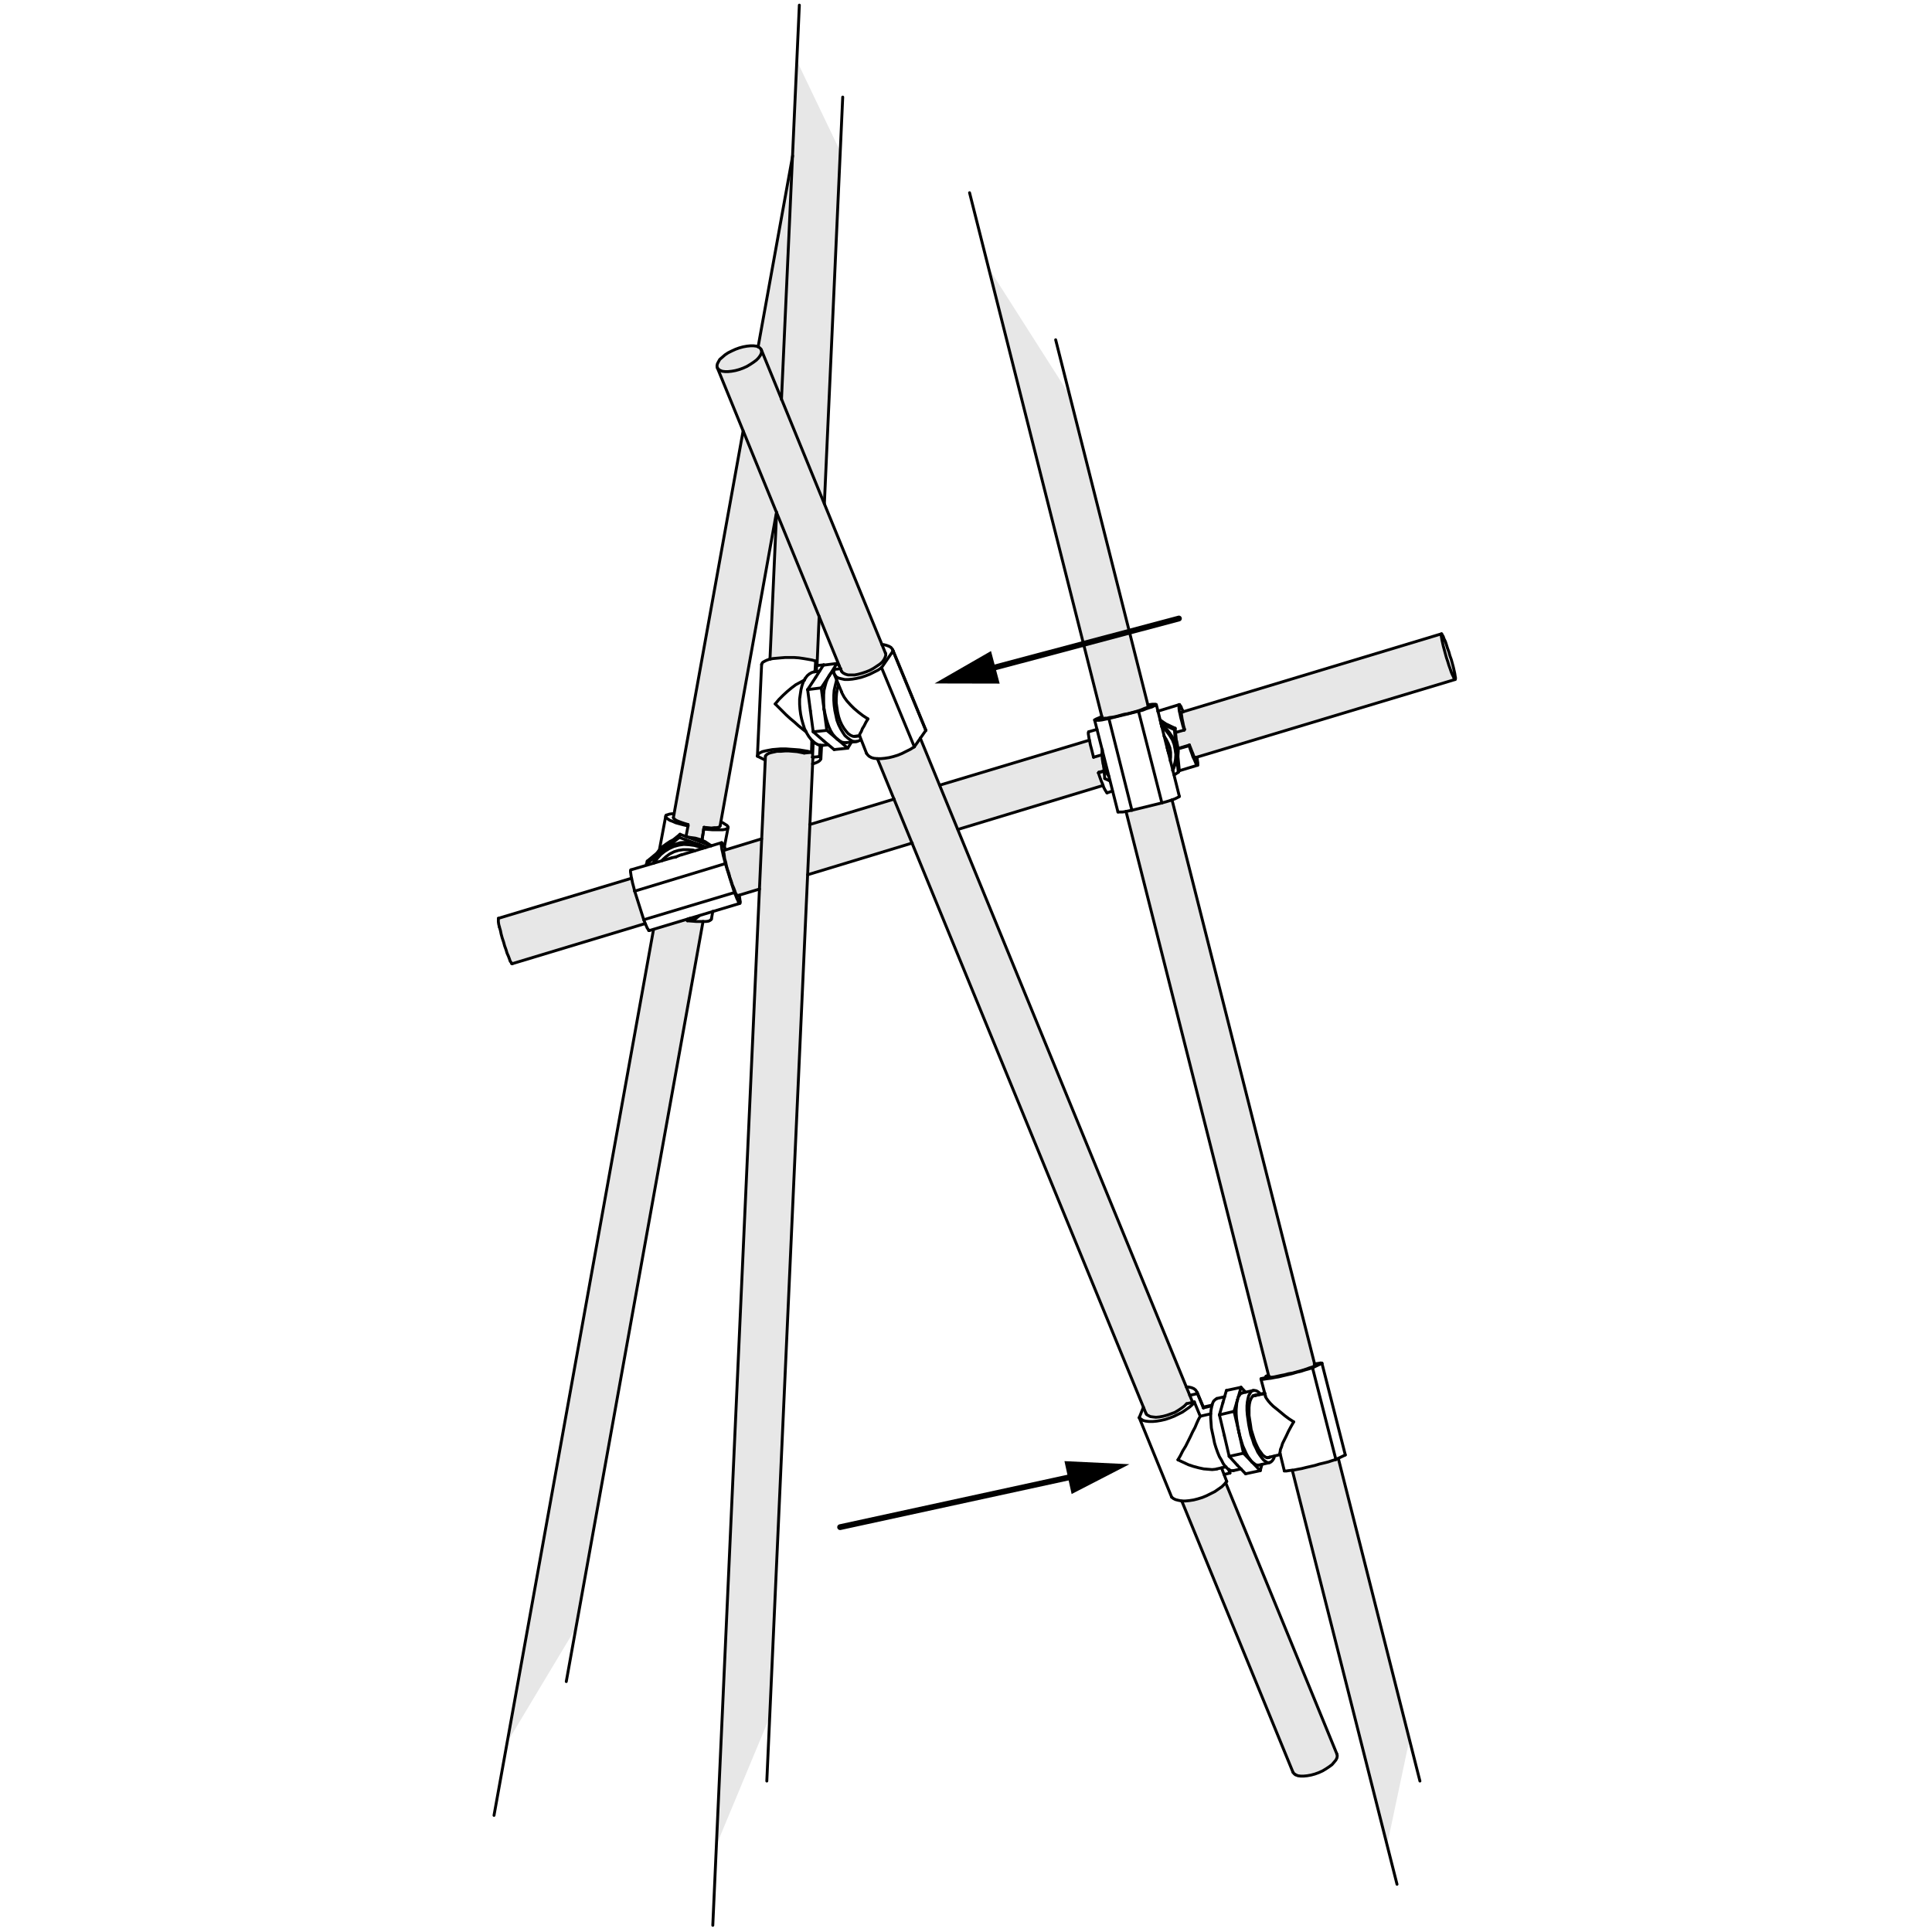 <?xml version="1.0" encoding="utf-8"?>
<!-- Generator: Adobe Illustrator 24.0.3, SVG Export Plug-In . SVG Version: 6.00 Build 0)  -->
<svg version="1.1" id="Step_13" xmlns="http://www.w3.org/2000/svg" xmlns:xlink="http://www.w3.org/1999/xlink" x="0px" y="0px"
	 viewBox="0 0 1000 1000" style="enable-background:new 0 0 1000 1000;" xml:space="preserve">
<style type="text/css">
	.st0{fill:#E7E7E7;}
	.st1{fill:none;stroke:#000000;stroke-width:1.5;stroke-linecap:round;stroke-linejoin:round;stroke-miterlimit:10;}
	.st2{fill:none;stroke:#000000;stroke-width:3;stroke-linecap:round;stroke-linejoin:round;}
</style>
<g>
	<polygon class="st0" points="396.19,390.82 400.98,389 408.58,388.51 418.98,389.33 420.8,391.81 398.34,888.87 370.93,954.76 	"/>
	<polygon class="st0" points="338.07,481.31 354.75,476.19 363.66,477.02 298.43,841.97 262.27,902.25 	"/>
	<polygon class="st0" points="668.84,761.22 679.41,758.91 692.95,754.95 729.61,899.94 717.88,955.42 	"/>
	<polygon class="st0" points="570.25,371.83 574.54,371.99 588.08,368.53 594.52,366.21 553.24,203.88 511.46,138.32 	"/>
	<polygon class="st0" points="404.45,205.2 412.38,31.31 434.51,77.55 426.25,259.2 	"/>
</g>
<g id="XMLID_13_">
	<g>
		<polygon class="st0" points="612.4,368.4 746.14,328.06 745.96,328.42 745.96,328.96 746.14,330.05 746.32,331.13 746.68,332.75 
			747.04,334.38 747.58,336.36 748.12,338.35 748.66,340.33 749.39,342.5 749.93,344.3 750.65,346.29 751.19,347.91 751.73,349.18 
			752.27,350.26 752.63,351.16 752.99,351.52 753.18,351.7 619.43,391.92 618.72,392.13 618.54,392.13 618.18,391.77 617.82,391.23 
			617.46,390.15 616.92,388.88 616.37,387.44 615.65,385.63 609.71,387.44 609.74,387.61 609.88,388.7 609.7,391.41 609.68,391.41 
			609.34,387.98 608.46,379.13 612.95,377.87 613.13,377.51 612.58,375.53 612.22,373.72 611.86,372.1 611.68,370.83 611.5,369.75 
			611.5,369.03 611.5,368.67 		"/>
		<polygon class="st0" points="691.99,907.93 692.17,908.83 691.99,909.92 691.45,911 690.55,912.08 689.47,913.35 688.02,914.43 
			686.4,915.51 684.59,916.6 682.61,917.5 680.62,918.22 678.64,918.76 676.65,919.12 674.85,919.3 673.22,919.3 671.78,919.12 
			670.52,918.58 669.8,918.04 669.25,917.32 611.68,776.91 613.49,776.91 615.47,776.73 617.82,776.37 619.98,775.82 622.33,775.1 
			624.5,774.2 626.66,773.12 628.83,772.03 630.63,770.77 632.44,769.51 633.88,768.06 634.38,767.48 634.42,767.52 		"/>
		<polygon class="st0" points="680.43,705.96 680.62,706.7 680.44,706.88 679.9,707.24 679.18,707.6 677.92,707.96 676.47,708.51 
			674.85,709.05 673.04,709.59 671.06,710.13 669.07,710.67 666.91,711.03 664.92,711.57 662.94,711.94 661.31,712.3 659.69,712.66 
			658.43,712.84 657.52,712.84 656.98,712.84 656.8,712.66 656.62,711.94 582.83,420.01 584.07,419.74 585.87,419.38 601.39,415.59 
			603.38,415.05 605.18,414.51 606.64,414.03 		"/>
		<polygon class="st0" points="472.06,436.38 462.73,413.63 454.13,392.67 455.93,392.67 457.92,392.49 460.26,392.13 
			462.43,391.59 464.77,390.87 466.94,389.97 469.11,388.88 471.27,387.8 473.26,386.54 476.36,382.12 486.33,406.43 495.73,429.35 
			614.05,717.89 615.83,722.22 617.28,725.83 617.29,725.85 614.21,726.55 612.95,727.82 611.5,728.9 609.88,729.98 608.07,731.07 
			606.09,731.79 604.1,732.51 602.12,733.05 600.13,733.41 598.33,733.59 596.7,733.41 595.44,733.23 594.36,732.69 593.45,732.15 
			593.09,731.43 591.83,728.36 		"/>
		<polygon class="st0" points="571.26,396.49 571.47,398.99 571.44,398.99 568.73,399.71 568.55,400.07 569.27,402.24 
			569.99,404.22 570.71,405.85 570.95,406.55 570.89,406.57 495.82,429.31 495.73,429.35 486.33,406.43 486.43,406.39 
			563.86,383.11 563.88,383.11 564.04,383.83 564.4,385.63 564.94,387.62 565.48,389.78 566.02,391.95 570.35,390.69 570.4,390.69 
			570.53,392.67 570.89,395.2 		"/>
		<polygon class="st0" points="462.73,413.63 472.06,436.38 418.03,452.77 419.2,426.75 		"/>
		<polygon class="st0" points="401.96,265.31 384.65,223.01 371.29,190.36 371.83,191.08 372.55,191.62 373.81,192.16 
			375.26,192.34 376.88,192.34 378.69,192.16 380.67,191.8 382.66,191.26 384.64,190.54 386.63,189.64 388.43,188.55 390.06,187.47 
			391.5,186.39 392.58,185.3 393.49,184.04 394.03,182.96 394.21,181.88 394.03,180.97 404.5,206.56 456.51,333.66 458.28,337.99 
			458.46,338.35 458.46,339.25 458.1,340.33 457.55,341.42 456.65,342.68 455.39,343.76 453.76,344.85 452.14,345.93 450.16,347.01 
			448.35,347.73 446.18,348.46 444.2,349 442.39,349.36 440.59,349.36 438.97,349.36 437.7,349 436.62,348.46 435.9,347.91 
			435.54,347.37 435.03,346.13 434.42,344.64 423.99,319.13 		"/>
		<polygon class="st0" points="423.99,319.13 422.9,344.47 422.72,344.49 422.54,347.55 422.54,347.59 421.82,347.68 422.18,342.14 
			420.2,341.6 418.21,341.24 416.05,340.88 413.52,340.51 411.17,340.33 408.83,340.33 406.3,340.33 404.13,340.51 401.97,340.7 
			399.98,340.88 398.54,341.17 401.94,265.81 401.96,265.31 		"/>
		<polygon class="st0" points="410.19,81.1 404.5,206.56 394.03,180.97 393.49,180.25 392.58,179.53 392.41,179.47 		"/>
		<polygon class="st0" points="384.65,223.01 401.96,265.31 401.94,265.81 401.79,265.8 373.09,425.52 372.73,427.5 372.55,427.87 
			371.83,428.23 370.93,428.41 369.66,428.41 368.22,428.59 366.41,428.41 364.43,428.23 364.25,429.13 363.35,434.9 363.34,434.93 
			362.44,434.54 359.92,433.82 357.21,433.46 355.95,433.28 355.94,433.3 355.06,432.98 356.13,427.5 356.13,426.78 354.32,426.24 
			352.7,425.7 351.25,425.16 349.99,424.62 349.27,424.08 348.73,423.71 348.55,423.17 348.91,421.19 384.64,223.02 		"/>
		<polygon class="st0" points="394.26,434.18 393.09,460.18 382.63,463.33 381.75,463.6 381.57,463.42 381.21,463.06 380.67,462.16 
			380.31,461.07 379.77,459.63 379.05,458 378.51,456.2 377.78,454.21 377.24,452.05 376.52,450.06 375.98,448.08 375.62,446.27 
			375.08,444.47 374.9,443.03 374.72,441.76 374.54,440.86 374.54,440.32 374.72,440.14 394.21,434.18 		"/>
		<polygon class="st0" points="392.41,179.47 392.58,179.53 393.49,180.25 394.03,180.97 394.21,181.88 394.03,182.96 
			393.49,184.04 392.58,185.3 391.5,186.39 390.06,187.47 388.43,188.55 386.63,189.64 384.64,190.54 382.66,191.26 380.67,191.8 
			378.69,192.16 376.88,192.34 375.26,192.34 373.81,192.16 372.55,191.62 371.83,191.08 371.29,190.36 371.11,189.46 
			371.29,188.37 371.83,187.29 372.55,186.03 373.81,184.94 375.26,183.68 376.88,182.6 378.69,181.7 380.67,180.79 382.66,180.07 
			384.64,179.53 386.63,179.17 388.43,178.99 390.06,178.99 391.5,179.17 		"/>
		<polygon class="st0" points="334,478.01 333.93,478.04 265.17,498.79 264.81,498.79 264.63,498.25 264.08,497.53 263.72,496.45 
			263.18,495 262.46,493.38 261.92,491.57 261.2,489.59 260.66,487.6 259.93,485.44 259.39,483.45 259.03,481.65 258.49,479.84 
			258.13,478.4 257.95,477.14 257.95,476.23 257.95,475.51 257.95,475.33 326.89,454.58 326.91,454.58 327.07,455.3 327.43,457.1 
			327.97,459.09 328.51,461.25 333.21,476.05 333.93,477.86 		"/>
	</g>
	<g>
		<polyline class="st1" points="573.06,410.36 572.88,410.36 572.7,410 572.34,409.46 571.8,408.55 571.26,407.47 570.95,406.55 
			570.71,405.85 569.99,404.22 569.27,402.24 568.55,400.07 		"/>
		<line class="st1" x1="613.13" y1="377.51" x2="612.95" y2="377.87"/>
		<polyline class="st1" points="618.72,392.13 618.54,392.13 618.18,391.77 617.82,391.23 617.46,390.15 616.92,388.88 
			616.37,387.44 615.65,385.63 		"/>
		<polyline class="st1" points="613.13,377.51 612.58,375.53 612.22,373.72 611.86,372.1 611.68,370.83 611.5,369.75 611.5,369.03 
			611.5,368.67 		"/>
		<polyline class="st1" points="619.44,391.95 619.62,392.31 619.8,393.76 619.98,394.84 619.98,395.56 619.98,396.1 619.8,396.1 
			619.44,395.92 619.08,395.38 618.72,394.48 618.18,393.21 617.46,391.77 616.92,390.15 616.19,388.16 615.47,385.99 		"/>
		<polyline class="st1" points="608.43,379.14 608.46,379.13 612.95,377.87 		"/>
		<line class="st1" x1="566.02" y1="391.95" x2="570.35" y2="390.69"/>
		<polyline class="st1" points="566.02,391.95 565.48,389.78 564.94,387.62 564.4,385.63 564.04,383.83 563.88,383.11 563.68,382.2 
			563.49,380.94 563.31,379.86 563.31,379.14 563.49,378.96 563.49,378.78 		"/>
		<polyline class="st1" points="612.95,377.87 612.22,375.53 611.68,373.36 611.14,371.38 610.78,369.57 610.42,368.13 
			610.24,366.68 610.24,365.78 610.24,365.06 610.24,364.76 610.24,364.7 610.42,364.7 610.6,364.7 610.78,365.06 611.32,365.78 
			611.68,366.86 612.4,368.13 612.4,368.4 612.4,368.49 		"/>
		<line class="st1" x1="571.44" y1="398.99" x2="568.73" y2="399.71"/>
		<line class="st1" x1="568.73" y1="399.71" x2="568.55" y2="400.07"/>
		<line class="st1" x1="568.55" y1="400.07" x2="571.44" y2="399.17"/>
		<polyline class="st1" points="615.65,385.63 609.71,387.44 609.7,387.44 		"/>
		<polyline class="st1" points="609.7,387.62 609.74,387.61 615.47,385.99 		"/>
		<line class="st1" x1="615.65" y1="385.63" x2="615.47" y2="385.99"/>
		<line class="st1" x1="479.03" y1="377.51" x2="479.21" y2="378.05"/>
		<polyline class="st1" points="479.21,378.05 476.36,382.12 473.26,386.54 		"/>
		<line class="st1" x1="462.25" y1="336.91" x2="479.21" y2="378.05"/>
		<polyline class="st1" points="458.28,337.99 458.46,338.35 458.46,339.25 458.1,340.33 457.55,341.42 456.65,342.68 
			455.39,343.76 453.76,344.85 452.14,345.93 450.16,347.01 448.35,347.73 446.18,348.46 444.2,349 442.39,349.36 440.59,349.36 
			438.97,349.36 437.7,349 436.62,348.46 435.9,347.91 435.54,347.37 		"/>
		<polyline class="st1" points="435.18,346.11 435.03,346.13 431.75,346.47 		"/>
		<line class="st1" x1="462.25" y1="336.91" x2="456.29" y2="345.57"/>
		<polyline class="st1" points="456.47,333.66 456.51,333.66 457.37,333.66 458.82,334.02 460.26,334.56 461.16,335.1 461.89,336 
			462.25,336.91 		"/>
		<polyline class="st1" points="473.26,386.54 471.27,387.8 469.11,388.88 466.94,389.97 464.77,390.87 462.43,391.59 
			460.26,392.13 457.92,392.49 455.93,392.67 454.13,392.67 452.32,392.49 451.06,392.13 449.79,391.41 449.07,390.69 
			448.53,389.97 		"/>
		<line class="st1" x1="456.29" y1="345.57" x2="473.26" y2="386.54"/>
		<polyline class="st1" points="456.29,345.57 454.49,346.83 452.32,347.91 450.16,349 447.81,349.9 445.64,350.62 443.3,351.16 
			441.13,351.52 439.15,351.7 437.16,351.7 435.54,351.34 434.09,350.98 433.01,350.44 432.29,349.54 431.83,348.77 431.75,348.64 
			431.57,347.73 431.65,347.2 431.75,346.47 		"/>
		<polyline class="st1" points="435.54,358.02 435.9,358.92 436.98,360.91 438.42,362.89 440.23,364.88 442.03,366.68 
			444.38,368.67 446.73,370.47 449.25,372.1 		"/>
		<polyline class="st1" points="449.25,372.1 448.17,373.9 447.27,375.71 446.37,377.15 445.82,378.6 445.28,379.5 444.92,380.22 
			444.92,380.76 		"/>
		<polyline class="st1" points="336.09,481.65 335.73,481.65 335.55,481.11 335.01,480.38 334.47,479.12 334,478.01 333.93,477.86 
			333.21,476.05 		"/>
		<line class="st1" x1="333.21" y1="476.05" x2="328.51" y2="461.25"/>
		<line class="st1" x1="380.13" y1="461.98" x2="333.21" y2="476.05"/>
		<polyline class="st1" points="328.51,461.25 327.97,459.09 327.43,457.1 327.07,455.3 326.91,454.58 326.71,453.67 326.53,452.41 
			326.35,451.33 326.35,450.61 326.53,450.24 		"/>
		<line class="st1" x1="375.44" y1="447" x2="328.51" y2="461.25"/>
		<polyline class="st1" points="352.7,442.48 351.98,442.66 349.81,443.57 		"/>
		<polyline class="st1" points="349.81,443.57 348.01,443.93 347.46,444.11 		"/>
		<polyline class="st1" points="381.75,463.6 381.57,463.42 381.21,463.06 380.67,462.16 380.31,461.07 379.77,459.63 379.05,458 
			378.51,456.2 377.78,454.21 377.24,452.05 376.52,450.06 375.98,448.08 375.62,446.27 375.08,444.47 374.9,443.03 374.72,441.76 
			374.54,440.86 374.54,440.32 374.72,440.14 		"/>
		<polyline class="st1" points="375.44,447 374.9,444.83 374.36,442.84 373.99,441.04 373.63,439.6 373.45,438.15 373.27,437.25 
			373.27,436.53 373.45,436.17 373.63,436.17 373.99,436.53 374.36,437.25 374.9,438.15 374.95,438.27 375.44,439.6 375.44,439.78 
					"/>
		<polyline class="st1" points="380.13,461.98 377.7,454.23 375.44,447 		"/>
		<polyline class="st1" points="382.66,463.42 382.84,464.68 383.02,465.95 383.2,466.85 383.02,467.39 382.84,467.57 
			382.66,467.39 382.3,467.03 381.94,466.13 381.39,465.04 380.85,463.6 380.13,461.98 		"/>
		<polyline class="st1" points="633.52,763.19 633.57,763.18 636.59,762.47 		"/>
		<line class="st1" x1="635.87" y1="760.48" x2="636.59" y2="762.47"/>
		<line class="st1" x1="636.59" y1="762.47" x2="636.41" y2="761.57"/>
		<line class="st1" x1="622.87" y1="728.72" x2="622.87" y2="728.36"/>
		<line class="st1" x1="627.2" y1="727.64" x2="622.87" y2="728.72"/>
		<polyline class="st1" points="619.8,721.32 622.72,728.35 622.87,728.72 		"/>
		<line class="st1" x1="617.28" y1="725.83" x2="615.83" y2="722.22"/>
		<polyline class="st1" points="593.09,731.43 593.45,732.15 594.36,732.69 595.44,733.23 596.7,733.41 598.33,733.59 
			600.13,733.41 602.12,733.05 604.1,732.51 606.09,731.79 608.07,731.07 609.88,729.98 611.5,728.9 612.95,727.82 614.21,726.55 		
			"/>
		<line class="st1" x1="615.83" y1="722.22" x2="619.8" y2="721.32"/>
		<polyline class="st1" points="619.8,721.32 619.44,720.42 618.9,719.52 618,718.79 616.74,718.25 615.11,717.89 614.05,717.89 
			614.03,717.89 		"/>
		<line class="st1" x1="591.83" y1="728.36" x2="589.66" y2="733.77"/>
		<polyline class="st1" points="614.21,726.55 617.29,725.85 618.18,725.65 		"/>
		<line class="st1" x1="618.18" y1="725.65" x2="621.25" y2="733.05"/>
		<polyline class="st1" points="589.66,733.77 590.57,734.49 591.65,735.22 593.09,735.58 594.72,735.76 596.7,735.76 
			598.69,735.58 600.85,735.22 603.2,734.68 605.37,733.95 607.71,733.05 609.88,731.97 612.04,730.89 613.85,729.62 615.65,728.36 
			617.1,727.1 618.18,725.65 		"/>
		<line class="st1" x1="606.45" y1="774.92" x2="589.66" y2="733.77"/>
		<polyline class="st1" points="606.45,774.92 607.35,775.64 608.43,776.18 609.88,776.55 611.68,776.91 613.49,776.91 
			615.47,776.73 617.82,776.37 619.98,775.82 622.33,775.1 624.5,774.2 626.66,773.12 628.83,772.03 630.63,770.77 632.44,769.51 
			633.88,768.06 634.38,767.48 634.96,766.8 		"/>
		<polyline class="st1" points="632.26,759.76 633.57,763.18 634.96,766.8 		"/>
		<line class="st1" x1="626.66" y1="731.79" x2="621.25" y2="733.05"/>
		<polyline class="st1" points="609.7,755.61 610.96,753.44 612.22,750.92 613.67,748.57 614.93,746.05 616.19,743.52 
			617.28,741.17 618.54,738.83 619.44,736.66 620.34,734.68 621.25,733.05 		"/>
		<polyline class="st1" points="629.91,760.3 629.19,760.48 627.38,760.66 625.22,760.48 623.05,760.3 620.53,759.76 617.82,759.04 
			615.11,758.14 612.4,756.87 609.7,755.61 		"/>
		<polyline class="st1" points="364.43,428.23 364.28,429.13 363.35,434.9 		"/>
		<line class="st1" x1="355.95" y1="475.69" x2="355.77" y2="476.59"/>
		<polyline class="st1" points="368.22,475.69 368.04,476.05 367.5,476.41 366.78,476.77 365.51,476.95 364.07,476.95 
			363.89,476.95 362.26,476.95 360.28,476.95 358.11,476.77 355.77,476.59 		"/>
		<line class="st1" x1="364.25" y1="429.13" x2="363.35" y2="434.9"/>
		<line class="st1" x1="356.13" y1="426.78" x2="356.13" y2="427.5"/>
		<polyline class="st1" points="372.73,427.5 372.55,427.87 371.83,428.23 370.93,428.41 369.66,428.41 368.22,428.59 
			366.41,428.41 364.43,428.23 		"/>
		<polyline class="st1" points="356.13,426.78 354.32,426.24 352.7,425.7 351.25,425.16 349.99,424.62 349.27,424.08 348.73,423.71 
			348.55,423.17 		"/>
		<line class="st1" x1="364.43" y1="428.23" x2="364.25" y2="429.13"/>
		<polyline class="st1" points="373.09,425.52 374.17,425.88 375.26,426.6 376.16,427.14 376.7,427.68 376.88,428.23 376.7,428.59 
			376.16,428.95 375.26,429.31 373.99,429.49 372.55,429.49 370.75,429.49 368.76,429.49 366.59,429.31 364.28,429.13 
			364.25,429.13 		"/>
		<polyline class="st1" points="356.13,427.5 355.06,432.98 355.04,433.1 		"/>
		<polyline class="st1" points="356.13,427.5 353.78,426.96 351.8,426.42 349.81,425.88 348.19,425.16 346.74,424.62 345.66,423.89 
			344.94,423.35 344.58,422.81 344.58,422.45 344.76,421.91 345.48,421.73 346.56,421.37 347.83,421.19 348.91,421.19 		"/>
		<polyline class="st1" points="422.72,344.49 422.9,344.47 426.33,344.12 		"/>
		<line class="st1" x1="426.33" y1="344.12" x2="426.51" y2="344.12"/>
		<polyline class="st1" points="424.17,391.59 424.52,385.73 424.53,385.63 		"/>
		<line class="st1" x1="422.54" y1="347.55" x2="422.72" y2="344.49"/>
		<line class="st1" x1="420.56" y1="391.95" x2="420.92" y2="383.83"/>
		<polyline class="st1" points="421.82,347.73 421.82,347.68 422.18,342.14 		"/>
		<polyline class="st1" points="394.21,343.94 394.39,343.4 394.75,342.86 395.65,342.32 396.73,341.78 398.18,341.24 
			398.54,341.17 399.98,340.88 401.97,340.7 404.13,340.51 406.3,340.33 408.83,340.33 411.17,340.33 413.52,340.51 416.05,340.88 
			418.21,341.24 420.2,341.6 422.18,342.14 		"/>
		<line class="st1" x1="420.02" y1="389.42" x2="420.2" y2="383.29"/>
		<line class="st1" x1="420.56" y1="391.95" x2="424.17" y2="391.59"/>
		<polyline class="st1" points="396.19,391.41 396.37,391.05 396.91,390.51 397.82,389.97 398.9,389.6 400.52,389.24 402.15,388.88 
			404.13,388.88 406.3,388.7 408.28,388.7 410.45,388.88 412.62,389.06 414.42,389.42 416.23,389.78 		"/>
		<line class="st1" x1="420.56" y1="391.95" x2="420.74" y2="392.49"/>
		<line class="st1" x1="416.23" y1="389.78" x2="420.02" y2="389.42"/>
		<polyline class="st1" points="392.04,391.41 392.09,391.25 392.22,390.87 392.58,390.15 393.49,389.6 394.57,389.06 396.01,388.7 
			397.82,388.34 399.8,387.98 401.97,387.8 404.13,387.62 406.66,387.62 409.01,387.8 411.53,387.98 413.88,388.16 416.05,388.52 
			418.21,388.88 420.02,389.42 		"/>
		<line class="st1" x1="396.01" y1="393.39" x2="392.04" y2="391.41"/>
		<polyline class="st1" points="424.17,391.59 424.71,392.13 424.85,392.68 424.89,392.85 424.53,393.39 423.99,393.94 
			423.08,394.48 421.82,395.02 420.61,395.37 420.56,395.38 		"/>
		<polyline class="st1" points="401.25,364.34 403.23,361.99 405.4,359.83 407.56,357.84 409.73,356.04 411.89,354.41 
			414.24,353.15 416.23,352.07 416.26,352.07 416.41,352.07 		"/>
		<polyline class="st1" points="417.31,378.78 417.19,378.72 416.95,378.6 415.14,377.15 413.16,375.53 411.17,373.72 
			409.01,371.92 407.02,370.11 405.04,368.13 403.05,366.14 401.25,364.34 		"/>
		<polyline class="st1" points="578.65,420.29 579.2,420.29 579.92,420.29 581,420.29 582.44,420.1 582.83,420.01 584.07,419.74 
			585.87,419.38 		"/>
		<line class="st1" x1="585.87" y1="419.38" x2="573.96" y2="371.92"/>
		<line class="st1" x1="585.87" y1="419.38" x2="601.39" y2="415.59"/>
		<polyline class="st1" points="570.53,371.74 570.71,371.74 571.07,371.92 571.8,371.74 572.88,371.74 574.32,371.38 575.95,371.2 
			577.75,370.83 579.74,370.29 581.72,369.75 583.89,369.39 585.87,368.85 587.86,368.31 589.66,367.77 591.11,367.23 
			592.37,366.68 593.45,366.32 594,365.96 594.36,365.78 		"/>
		<polyline class="st1" points="570.35,370.83 570.31,370.85 569.63,371.2 568.37,371.74 567.47,372.1 566.92,372.46 566.56,372.64 
			566.74,372.82 567.1,372.82 567.83,372.82 568.91,372.82 570.35,372.64 571.98,372.28 573.96,371.92 		"/>
		<line class="st1" x1="573.96" y1="371.92" x2="589.3" y2="368.13"/>
		<polyline class="st1" points="589.3,368.13 591.47,367.59 593.27,366.86 594.9,366.32 596.16,365.96 597.24,365.42 597.97,365.06 
			598.33,364.88 598.33,364.7 598.15,364.52 597.42,364.52 596.34,364.52 595.08,364.7 594.18,364.88 		"/>
		<line class="st1" x1="601.39" y1="415.59" x2="589.3" y2="368.13"/>
		<polyline class="st1" points="601.39,415.59 603.38,415.05 605.18,414.51 606.64,414.03 606.81,413.97 608.25,413.43 
			609.34,412.89 610.06,412.52 610.42,412.34 610.42,412.16 		"/>
		<line class="st1" x1="604.82" y1="389.78" x2="604.46" y2="388.52"/>
		<line class="st1" x1="604.46" y1="388.52" x2="604.1" y2="387.08"/>
		<polyline class="st1" points="655.54,713.02 655.52,712.95 655.36,712.3 		"/>
		<polyline class="st1" points="648.68,722.4 652.66,721.56 654.62,721.14 		"/>
		<line class="st1" x1="691.45" y1="755.43" x2="696.33" y2="753.08"/>
		<line class="st1" x1="696.33" y1="753.08" x2="684.23" y2="705.62"/>
		<polyline class="st1" points="654.64,721.32 648.67,722.55 648.5,722.58 		"/>
		<polyline class="st1" points="656.8,712.66 656.98,712.84 657.52,712.84 658.43,712.84 659.69,712.66 661.31,712.3 662.94,711.94 
			664.92,711.57 666.91,711.03 669.07,710.67 671.06,710.13 673.04,709.59 674.85,709.05 676.47,708.51 677.92,707.96 679.18,707.6 
			679.9,707.24 680.44,706.88 680.62,706.7 		"/>
		<polyline class="st1" points="656.8,712.66 655.52,712.95 652.83,713.56 		"/>
		<line class="st1" x1="679.36" y1="707.96" x2="684.23" y2="705.62"/>
		<line class="st1" x1="656.62" y1="711.94" x2="655.36" y2="712.3"/>
		<polyline class="st1" points="684.23,705.62 683.69,705.44 682.79,705.62 681.53,705.8 680.43,705.96 680.26,705.98 		"/>
		<line class="st1" x1="656.62" y1="712.12" x2="655.36" y2="712.3"/>
		<polyline class="st1" points="652.83,713.56 652.83,713.74 653.19,713.92 653.91,713.92 655,713.74 656.26,713.56 657.88,713.38 
			659.69,713.02 661.85,712.66 664.02,712.12 666.37,711.57 668.71,711.03 671.06,710.31 673.4,709.77 675.57,709.05 677.56,708.51 
			679.36,707.96 		"/>
		<polyline class="st1" points="655,722.58 655,722.94 655.54,723.85 656.44,725.11 657.52,726.37 658.97,727.82 660.77,729.26 
			662.76,730.89 664.92,732.69 667.09,734.31 669.61,735.94 		"/>
		<polyline class="st1" points="669.61,735.94 668.17,738.47 666.91,740.81 665.82,743.16 664.74,745.32 663.84,747.13 
			663.3,748.93 662.76,750.2 662.58,751.46 662.4,752.18 662.58,752.36 		"/>
		<polyline class="st1" points="664.74,761.21 664.74,761.39 665.1,761.39 665.82,761.39 666.91,761.21 668.35,761.02 
			669.98,760.84 671.78,760.48 673.77,760.12 675.93,759.58 678.28,759.04 680.62,758.5 682.97,757.78 685.32,757.23 687.48,756.69 
			689.65,755.97 691.45,755.43 		"/>
		<line class="st1" x1="691.45" y1="755.43" x2="679.36" y2="707.96"/>
		<polyline class="st1" points="603.02,374.44 601.03,373 600.49,372.64 		"/>
		<polyline class="st1" points="609.7,391.41 609.88,388.7 609.74,387.61 609.71,387.44 609.52,385.99 608.97,383.47 		"/>
		<polyline class="st1" points="571.26,396.46 571.26,396.49 571.47,398.99 571.8,402.96 		"/>
		<line class="st1" x1="571.8" y1="402.96" x2="574.5" y2="404.22"/>
		<polyline class="st1" points="570.53,387.98 570.53,388.29 570.53,388.34 570.53,388.7 		"/>
		<line class="st1" x1="607.71" y1="401.15" x2="609.88" y2="399.71"/>
		<line class="st1" x1="608.25" y1="376.97" x2="600.67" y2="373.36"/>
		<polyline class="st1" points="607.89,377.69 600.95,374.49 600.85,374.44 		"/>
		<polyline class="st1" points="610.42,398.81 609.68,391.41 609.34,387.98 		"/>
		<polyline class="st1" points="609.34,387.98 608.46,379.13 608.25,376.97 		"/>
		<line class="st1" x1="608.25" y1="376.97" x2="607.89" y2="377.69"/>
		<line class="st1" x1="608.79" y1="388.7" x2="607.89" y2="377.69"/>
		<line class="st1" x1="609.88" y1="399.71" x2="608.79" y2="388.7"/>
		<polyline class="st1" points="610.42,398.81 610.33,398.96 609.88,399.71 		"/>
		<polyline class="st1" points="605.73,393.76 605.75,393.51 605.91,391.95 605.91,389.42 605.55,387.08 604.64,384.73 
			603.56,382.57 602.62,381.15 602.48,380.94 		"/>
		<polyline class="st1" points="608.79,388.7 608.43,386.18 607.71,383.83 606.81,381.48 605.37,379.32 603.92,377.51 
			601.94,375.71 601.09,375.04 601.03,374.99 		"/>
		<polyline class="st1" points="606.99,398.81 607.05,398.69 607.17,398.45 608.07,396.1 608.61,393.57 608.97,391.23 608.79,388.7 
					"/>
		<polyline class="st1" points="606.99,398.63 607.02,398.57 607.17,398.27 607.89,395.74 608.43,393.21 608.61,390.51 
			608.25,387.98 607.71,385.27 606.81,382.93 605.37,380.58 603.74,378.41 601.94,376.61 601.38,376.2 601.21,376.07 		"/>
		<polyline class="st1" points="570.53,388.34 570.35,389.97 570.4,390.69 570.53,392.67 570.89,395.2 571.26,396.49 571.62,397.73 
			572.88,400.25 573.96,401.88 		"/>
		<polyline class="st1" points="355.95,433.28 357.21,433.46 359.92,433.82 362.44,434.54 363.34,434.93 364.97,435.63 
			367.14,437.07 368.19,437.77 368.22,437.79 		"/>
		<polyline class="st1" points="340.06,441.58 340.13,441.48 340.79,440.5 341.39,439.84 342.59,438.51 344.76,436.89 
			346.92,435.45 348.18,434.9 		"/>
		<line class="st1" x1="362.08" y1="473.89" x2="359.2" y2="476.23"/>
		<polyline class="st1" points="359.2,476.23 357.08,475.35 357.03,475.33 		"/>
		<line class="st1" x1="334.83" y1="447.72" x2="334.65" y2="447.18"/>
		<line class="st1" x1="334.65" y1="447.18" x2="343.13" y2="440.32"/>
		<polyline class="st1" points="343.49,438.69 348.18,434.9 348.19,434.9 351.98,431.84 		"/>
		<polyline class="st1" points="335.01,445.73 340.13,441.48 343.49,438.69 		"/>
		<line class="st1" x1="334.65" y1="447.18" x2="335.01" y2="445.73"/>
		<line class="st1" x1="343.13" y1="440.32" x2="351.62" y2="433.46"/>
		<line class="st1" x1="351.62" y1="433.46" x2="362.08" y2="437.25"/>
		<line class="st1" x1="362.08" y1="437.25" x2="365.69" y2="438.51"/>
		<line class="st1" x1="362.26" y1="435.63" x2="368.04" y2="437.79"/>
		<polyline class="st1" points="351.98,431.84 355.06,432.98 355.94,433.3 362.26,435.63 		"/>
		<line class="st1" x1="351.62" y1="433.46" x2="351.98" y2="431.84"/>
		<polyline class="st1" points="362.08,437.25 364.25,438.15 365.15,438.69 		"/>
		<polyline class="st1" points="343.13,440.32 345.3,438.87 347.46,437.61 349.81,436.89 352.16,436.17 354.68,435.99 
			357.21,435.99 359.74,436.53 362.08,437.25 		"/>
		<polyline class="st1" points="338.08,446.82 338.44,445.91 339.88,443.93 341.33,441.94 343.13,440.32 		"/>
		<polyline class="st1" points="342.59,445.55 342.6,445.53 342.95,445.01 344.76,443.39 346.74,441.94 348.91,440.86 
			351.25,440.14 353.6,439.78 356.13,439.78 358.65,439.96 359.74,440.32 		"/>
		<polyline class="st1" points="338.62,446.63 338.8,446.45 340.25,444.29 342.05,442.3 344.04,440.68 346.38,439.24 348.73,438.15 
			351.43,437.43 353.96,437.07 356.67,437.25 359.38,437.61 361.9,438.33 363.71,439.05 		"/>
		<line class="st1" x1="652.29" y1="761.21" x2="653.19" y2="757.96"/>
		<line class="st1" x1="644.71" y1="720.6" x2="642.36" y2="718.07"/>
		<line class="st1" x1="636.23" y1="753.81" x2="640.38" y2="758.32"/>
		<polyline class="st1" points="640.38,758.32 642.3,760.31 644.71,762.83 		"/>
		<line class="st1" x1="644.71" y1="762.83" x2="652.29" y2="761.21"/>
		<line class="st1" x1="647.96" y1="756.69" x2="652.29" y2="761.21"/>
		<line class="st1" x1="632.98" y1="726.01" x2="631.17" y2="732.33"/>
		<polyline class="st1" points="634.78,719.7 633.85,722.95 632.98,726.01 		"/>
		<line class="st1" x1="642.36" y1="718.07" x2="640.92" y2="723.12"/>
		<line class="st1" x1="634.78" y1="719.7" x2="642.36" y2="718.07"/>
		<polyline class="st1" points="629.91,723.85 629.55,724.03 628.83,724.57 628.11,725.29 627.56,726.55 627.38,727.28 627.2,728 
			626.84,729.8 626.67,731.79 626.66,731.97 626.66,734.13 626.84,736.66 627.02,739.19 627.56,741.71 628.11,744.24 628.65,746.95 
			629.37,749.29 630.27,751.82 631.17,753.99 632.26,755.79 633.16,757.6 634.24,759.04 634.45,759.25 635.32,760.12 635.87,760.48 
			636.41,760.84 637.31,761.21 638.21,761.21 638.39,761.21 		"/>
		<line class="st1" x1="643.63" y1="752.18" x2="647.96" y2="756.69"/>
		<line class="st1" x1="640.56" y1="724.39" x2="638.75" y2="730.52"/>
		<polyline class="st1" points="649.94,722.22 649.69,722.22 649.58,722.22 648.86,722.4 648.67,722.55 648.14,722.94 647.6,723.85 
			647.06,725.11 646.69,726.73 646.51,728.54 646.51,730.52 646.51,732.69 646.87,735.04 647.24,737.38 647.6,739.91 648.32,742.26 
			649.04,744.6 649.76,746.59 650.66,748.57 651.57,750.38 652.65,751.82 653.55,753.08 654.45,753.81 655.36,754.35 656.06,754.49 
			656.26,754.53 657.16,754.35 657.16,754.22 657.16,754.17 		"/>
		<polyline class="st1" points="643.08,720.96 642.18,721.32 641.64,722.04 640.92,723.12 640.56,724.39 		"/>
		<polyline class="st1" points="640.56,724.39 640.2,725.83 640.02,727.64 639.84,729.62 639.84,731.79 640.02,734.13 
			640.38,736.48 640.74,738.83 641.28,741.35 		"/>
		<polyline class="st1" points="641.28,741.35 641.82,743.7 642.54,746.05 643.27,748.39 644.17,750.38 645.07,752.36 
			645.97,753.99 647.06,755.43 647.96,756.69 		"/>
		<polyline class="st1" points="647.96,756.69 649.04,757.42 649.94,758.14 650.85,758.32 651.57,758.32 		"/>
		<polyline class="st1" points="652.65,721.5 652.29,721.32 651.21,720.42 650.3,719.88 649.4,719.7 648.86,719.7 648.5,719.7 
			648.29,719.82 647.6,720.24 647.06,721.14 646.33,722.4 645.97,723.85 645.61,725.65 645.43,727.64 645.43,729.98 645.61,732.33 
			645.97,734.86 646.33,737.38 646.87,740.09 647.42,742.62 648.32,745.14 649.04,747.49 650.12,749.65 651.03,751.64 
			652.11,753.26 653.19,754.71 654.09,755.79 655.18,756.51 656.08,757.05 656.98,757.05 657.88,756.69 658.61,755.97 
			659.33,754.89 659.69,753.63 		"/>
		<line class="st1" x1="631.17" y1="732.33" x2="633.7" y2="742.98"/>
		<line class="st1" x1="633.7" y1="742.98" x2="636.23" y2="753.81"/>
		<line class="st1" x1="636.23" y1="753.81" x2="643.63" y2="752.18"/>
		<line class="st1" x1="641.28" y1="741.35" x2="643.63" y2="752.18"/>
		<line class="st1" x1="638.75" y1="730.52" x2="641.28" y2="741.35"/>
		<line class="st1" x1="631.17" y1="732.33" x2="638.75" y2="730.52"/>
		<polyline class="st1" points="440.77,384.01 440.71,384.11 438.79,387.26 		"/>
		<polyline class="st1" points="433.19,343.4 434.42,344.64 434.45,344.67 		"/>
		<line class="st1" x1="426.33" y1="383.47" x2="420.92" y2="378.78"/>
		<line class="st1" x1="438.79" y1="387.26" x2="433.37" y2="382.57"/>
		<polyline class="st1" points="431.75,387.98 428.69,385.44 426.33,383.47 		"/>
		<line class="st1" x1="438.79" y1="387.26" x2="431.75" y2="387.98"/>
		<line class="st1" x1="429.22" y1="349.72" x2="433.19" y2="343.4"/>
		<polyline class="st1" points="433.19,343.4 426.53,344.25 426.15,344.3 		"/>
		<polyline class="st1" points="422.18,350.62 424.21,347.39 426.15,344.3 		"/>
		<line class="st1" x1="418.03" y1="356.94" x2="422.18" y2="350.62"/>
		<polyline class="st1" points="425.79,385.81 425.25,385.81 425.07,385.81 424.52,385.73 423.81,385.63 422.36,384.91 
			421.1,384.01 420.92,383.83 420.29,383.2 419.84,382.75 418.57,381.12 417.49,379.32 417.19,378.72 416.41,377.15 415.68,374.81 
			414.96,372.28 414.42,369.75 414.06,367.04 413.88,364.52 413.88,361.81 414.24,359.28 414.6,356.94 415.14,354.77 415.86,352.79 
			416.26,352.07 416.77,351.16 		"/>
		<polyline class="st1" points="416.77,351.16 417.85,349.72 418.93,348.82 420.2,348.09 421.46,347.73 		"/>
		<line class="st1" x1="433.37" y1="382.57" x2="427.96" y2="378.05"/>
		<line class="st1" x1="425.07" y1="356.04" x2="429.22" y2="349.72"/>
		<line class="st1" x1="427.96" y1="378.05" x2="426.51" y2="367.04"/>
		<line class="st1" x1="426.51" y1="367.04" x2="425.07" y2="356.04"/>
		<line class="st1" x1="425.07" y1="356.04" x2="418.03" y2="356.94"/>
		<line class="st1" x1="419.47" y1="367.95" x2="418.03" y2="356.94"/>
		<line class="st1" x1="420.92" y1="378.78" x2="419.47" y2="367.95"/>
		<line class="st1" x1="427.96" y1="378.05" x2="420.92" y2="378.78"/>
		<polyline class="st1" points="444.02,380.94 443.24,381.05 442.76,381.12 442.21,381.12 441.49,381.12 440.23,380.58 
			438.97,379.68 437.88,378.41 436.8,376.97 435.72,375.17 434.81,373.18 434.09,371.02 433.55,368.67 433.19,366.32 432.83,363.8 
			432.83,361.27 433.01,358.92 433.37,356.76 433.91,354.77 433.91,354.23 		"/>
		<polyline class="st1" points="445.64,382.93 445.28,383.11 444.02,383.65 442.76,383.83 441.31,383.65 440.05,382.93 
			438.79,382.02 437.34,380.76 436.26,379.14 435.18,377.33 434.09,375.17 433.19,372.82 432.65,370.29 432.11,367.77 
			431.75,365.06 431.57,362.53 431.57,359.83 431.75,357.3 432.29,354.95 432.83,352.79 433.01,352.07 		"/>
		<polyline class="st1" points="429.22,349.72 430.12,348.46 431.21,347.55 431.57,347.19 		"/>
		<polyline class="st1" points="426.51,367.04 426.33,364.52 426.33,362.17 426.33,359.65 426.51,357.3 427.05,355.13 427.6,353.15 
			428.32,351.34 429.22,349.72 		"/>
		<polyline class="st1" points="433.37,382.57 432.29,381.48 431.02,380.04 429.94,378.23 429.04,376.25 428.32,374.26 
			427.6,371.92 427.05,369.57 426.51,367.04 		"/>
		<polyline class="st1" points="438.06,384.37 437.16,384.37 435.9,384.19 434.63,383.47 433.37,382.57 		"/>
		<polyline class="st1" points="669.25,917.32 669.8,918.04 670.52,918.58 		"/>
		<polyline class="st1" points="670.52,918.58 671.78,919.12 673.22,919.3 674.85,919.3 676.65,919.12 678.64,918.76 680.62,918.22 
			682.61,917.5 684.59,916.6 686.4,915.51 688.02,914.43 689.47,913.35 690.55,912.08 691.45,911 691.99,909.92 692.17,908.83 
			691.99,907.93 		"/>
		<polyline class="st1" points="372.55,191.62 373.81,192.16 375.26,192.34 376.88,192.34 378.69,192.16 380.67,191.8 
			382.66,191.26 384.64,190.54 386.63,189.64 388.43,188.55 390.06,187.47 391.5,186.39 392.58,185.3 393.49,184.04 394.03,182.96 
			394.21,181.88 394.03,180.97 393.49,180.25 392.58,179.53 392.41,179.47 391.5,179.17 390.06,178.99 388.43,178.99 386.63,179.17 
			384.64,179.53 382.66,180.07 380.67,180.79 378.69,181.7 376.88,182.6 375.26,183.68 373.81,184.94 372.55,186.03 371.83,187.29 
			371.29,188.37 371.11,189.46 371.29,190.36 371.83,191.08 372.55,191.62 		"/>
		<polyline class="st1" points="265.17,498.79 264.81,498.79 264.63,498.25 264.08,497.53 263.72,496.45 263.18,495 262.46,493.38 
			261.92,491.57 261.2,489.59 260.66,487.6 259.93,485.44 259.39,483.45 259.03,481.65 258.49,479.84 		"/>
		<polyline class="st1" points="258.49,479.84 258.13,478.4 257.95,477.14 257.95,476.23 257.95,475.51 257.95,475.33 		"/>
		<polyline class="st1" points="746.68,332.75 746.32,331.13 746.14,330.05 745.96,328.96 745.96,328.42 746.14,328.06 
			746.32,328.24 746.5,328.6 747.04,329.51 747.4,330.59 748.12,332.03 748.66,333.66 749.2,335.46 749.93,337.45 750.47,339.43 
			751.19,341.42 751.73,343.4 752.27,345.39 752.63,347.01 752.99,348.64 753.18,349.9 753.36,350.8 753.36,351.34 753.18,351.7 
			752.99,351.52 752.63,351.16 752.27,350.26 751.73,349.18 751.19,347.91 750.65,346.29 749.93,344.3 749.39,342.5 748.66,340.33 
			748.12,338.35 747.58,336.36 747.04,334.38 746.68,332.75 		"/>
		<line class="st1" x1="338.26" y1="481.11" x2="255.7" y2="939.64"/>
		<polyline class="st1" points="384.64,223.02 348.91,421.19 348.55,423.17 		"/>
		<polyline class="st1" points="410.27,80.63 410.19,81.1 392.41,179.47 392.4,179.53 		"/>
		<polyline class="st1" points="372.73,427.5 373.09,425.52 401.79,265.8 		"/>
		<line class="st1" x1="293.1" y1="870.37" x2="363.89" y2="476.95"/>
		<line class="st1" x1="668.89" y1="761.02" x2="723.09" y2="975.3"/>
		<polyline class="st1" points="582.81,419.92 582.83,420.01 656.62,711.94 656.8,712.66 		"/>
		<polyline class="st1" points="501.84,99.75 570.31,370.85 570.53,371.74 		"/>
		<polyline class="st1" points="594.36,365.78 594.14,364.89 546.41,175.87 		"/>
		<polyline class="st1" points="680.62,706.7 680.43,705.96 606.64,414.03 606.63,413.97 		"/>
		<line class="st1" x1="734.95" y1="921.87" x2="692.72" y2="754.89"/>
		<polyline class="st1" points="396.19,391.41 396.1,393.39 394.26,434.18 393.09,460.18 368.94,996.54 		"/>
		<polyline class="st1" points="401.97,265.08 401.96,265.31 401.94,265.81 398.54,341.17 398.54,341.24 		"/>
		<polyline class="st1" points="413.74,2.66 410.19,81.1 404.5,206.56 404.49,206.78 		"/>
		<line class="st1" x1="426.69" y1="260.74" x2="436.19" y2="50.25"/>
		<polyline class="st1" points="422.9,344.49 422.9,344.47 423.99,319.13 423.99,319.04 		"/>
		<polyline class="st1" points="396.9,921.87 418.03,452.77 419.2,426.75 420.61,395.37 420.74,392.49 		"/>
		<line class="st1" x1="573.06" y1="410.36" x2="575.77" y2="409.46"/>
		<polyline class="st1" points="610.24,398.99 610.33,398.96 619.8,396.1 		"/>
		<polyline class="st1" points="567.83,377.51 567.8,377.52 563.49,378.78 		"/>
		<polyline class="st1" points="610.42,364.7 610.24,364.76 599.36,368.09 599.23,368.13 		"/>
		<line class="st1" x1="479.03" y1="377.51" x2="462.07" y2="336.36"/>
		<polyline class="st1" points="442.21,381.12 443.24,381.05 444.92,380.94 		"/>
		<polyline class="st1" points="431.75,348.82 433.08,352.04 433.97,354.21 435.54,358.02 		"/>
		<polyline class="st1" points="444.92,380.76 444.98,380.92 445.75,382.89 448.53,389.97 		"/>
		<polyline class="st1" points="336.09,481.65 355.95,475.69 357.08,475.35 362.07,473.86 368.93,471.8 382.85,467.62 
			383.02,467.57 		"/>
		<polyline class="st1" points="373.45,436.17 368.19,437.77 368.05,437.81 365.15,438.69 363.73,439.12 359.75,440.34 
			352.7,442.48 		"/>
		<polyline class="st1" points="347.46,444.11 342.6,445.53 338.64,446.69 338.09,446.85 334.85,447.8 326.53,450.24 		"/>
		<line class="st1" x1="636.41" y1="761.57" x2="636.05" y2="760.66"/>
		<polyline class="st1" points="622.87,728.36 622.85,728.32 619.62,720.6 		"/>
		<polyline class="st1" points="627.38,727.28 622.85,728.32 622.72,728.35 622.69,728.36 		"/>
		<polyline class="st1" points="629.91,760.3 632.26,759.76 634.45,759.25 634.6,759.22 		"/>
		<polyline class="st1" points="368.22,475.69 368.93,471.8 368.94,471.72 		"/>
		<polyline class="st1" points="374.9,438.51 374.95,438.27 376.88,428.23 		"/>
		<line class="st1" x1="344.58" y1="422.45" x2="341.33" y2="439.78"/>
		<line class="st1" x1="424.89" y1="392.67" x2="425.25" y2="385.81"/>
		<line class="st1" x1="394.21" y1="343.94" x2="392.04" y2="391.23"/>
		<polyline class="st1" points="566.56,372.64 567.8,377.52 570.53,388.29 573.98,401.88 574.57,404.2 575.89,409.43 578.65,420.29 
					"/>
		<polyline class="st1" points="610.42,412.16 607.67,401.16 607.05,398.69 607.02,398.57 605.75,393.51 604.82,389.78 		"/>
		<polyline class="st1" points="604.1,387.08 602.62,381.15 601.38,376.2 601.09,375.04 600.95,374.49 600.67,373.36 600.49,372.64 
			599.36,368.09 598.51,364.7 		"/>
		<polyline class="st1" points="654.64,721.14 654.62,721.14 649.69,722.22 648.86,722.4 		"/>
		<polyline class="st1" points="655.9,754.53 656.06,754.49 657.16,754.22 659.68,753.61 662.58,752.9 		"/>
		<polyline class="st1" points="652.65,713.74 652.66,713.78 654.62,721.14 655,722.58 		"/>
		<polyline class="st1" points="662.58,752.36 662.7,752.87 664.74,761.21 		"/>
		<polyline class="st1" points="633.88,722.94 633.85,722.95 629.91,723.85 		"/>
		<polyline class="st1" points="638.39,761.21 642.3,760.31 642.36,760.3 		"/>
		<polyline class="st1" points="648.86,719.7 648.29,719.82 644.71,720.6 643.08,720.96 		"/>
		<polyline class="st1" points="651.57,758.32 653.19,757.95 656.99,757.09 657.16,757.05 		"/>
		<line class="st1" x1="425.79" y1="385.81" x2="428.68" y2="385.45"/>
		<polyline class="st1" points="424.17,347.37 422.54,347.59 421.82,347.68 421.46,347.73 		"/>
		<polyline class="st1" points="438.06,384.37 440.71,384.11 442.77,383.9 443.48,383.83 		"/>
		<line class="st1" x1="611.68" y1="776.91" x2="669.25" y2="917.32"/>
		<polyline class="st1" points="454.13,392.67 462.73,413.63 472.06,436.38 591.83,728.36 593.09,731.43 		"/>
		<polyline class="st1" points="371.29,190.36 384.65,223.01 401.96,265.31 423.99,319.13 434.42,344.64 435.03,346.13 
			435.54,347.37 		"/>
		<polyline class="st1" points="458.28,337.99 456.51,333.66 404.5,206.56 394.03,180.97 		"/>
		<polyline class="st1" points="615.83,722.22 614.05,717.89 495.73,429.35 486.33,406.43 476.36,382.12 476.32,382.02 		"/>
		<line class="st1" x1="691.99" y1="907.93" x2="634.42" y2="767.52"/>
		<polyline class="st1" points="618.72,392.13 619.43,391.92 753.18,351.7 		"/>
		<line class="st1" x1="495.82" y1="429.31" x2="570.89" y2="406.57"/>
		<polyline class="st1" points="418.03,452.77 472.06,436.38 472.17,436.35 		"/>
		<polyline class="st1" points="381.75,463.6 382.63,463.33 393.09,460.18 393.12,460.17 		"/>
		<line class="st1" x1="265.17" y1="498.79" x2="333.93" y2="478.04"/>
		<line class="st1" x1="326.89" y1="454.58" x2="257.95" y2="475.33"/>
		<line class="st1" x1="394.21" y1="434.18" x2="374.72" y2="440.14"/>
		<polyline class="st1" points="462.79,413.61 462.73,413.63 419.2,426.75 419.11,426.78 		"/>
		<line class="st1" x1="563.86" y1="383.11" x2="486.43" y2="406.39"/>
		<polyline class="st1" points="746.14,328.06 612.4,368.4 611.5,368.67 		"/>
	</g>
</g>
<g>
	<g>
		<line class="st2" x1="558.62" y1="763.53" x2="434.84" y2="790.45"/>
		<g>
			<polygon points="550.96,756.28 584.59,757.88 554.67,773.31 			"/>
		</g>
	</g>
</g>
<g>
	<g>
		<line class="st2" x1="509.43" y1="346.93" x2="610.21" y2="320.14"/>
		<g>
			<polygon points="517.42,353.83 483.75,353.76 512.94,336.98 			"/>
		</g>
	</g>
</g>
</svg>
